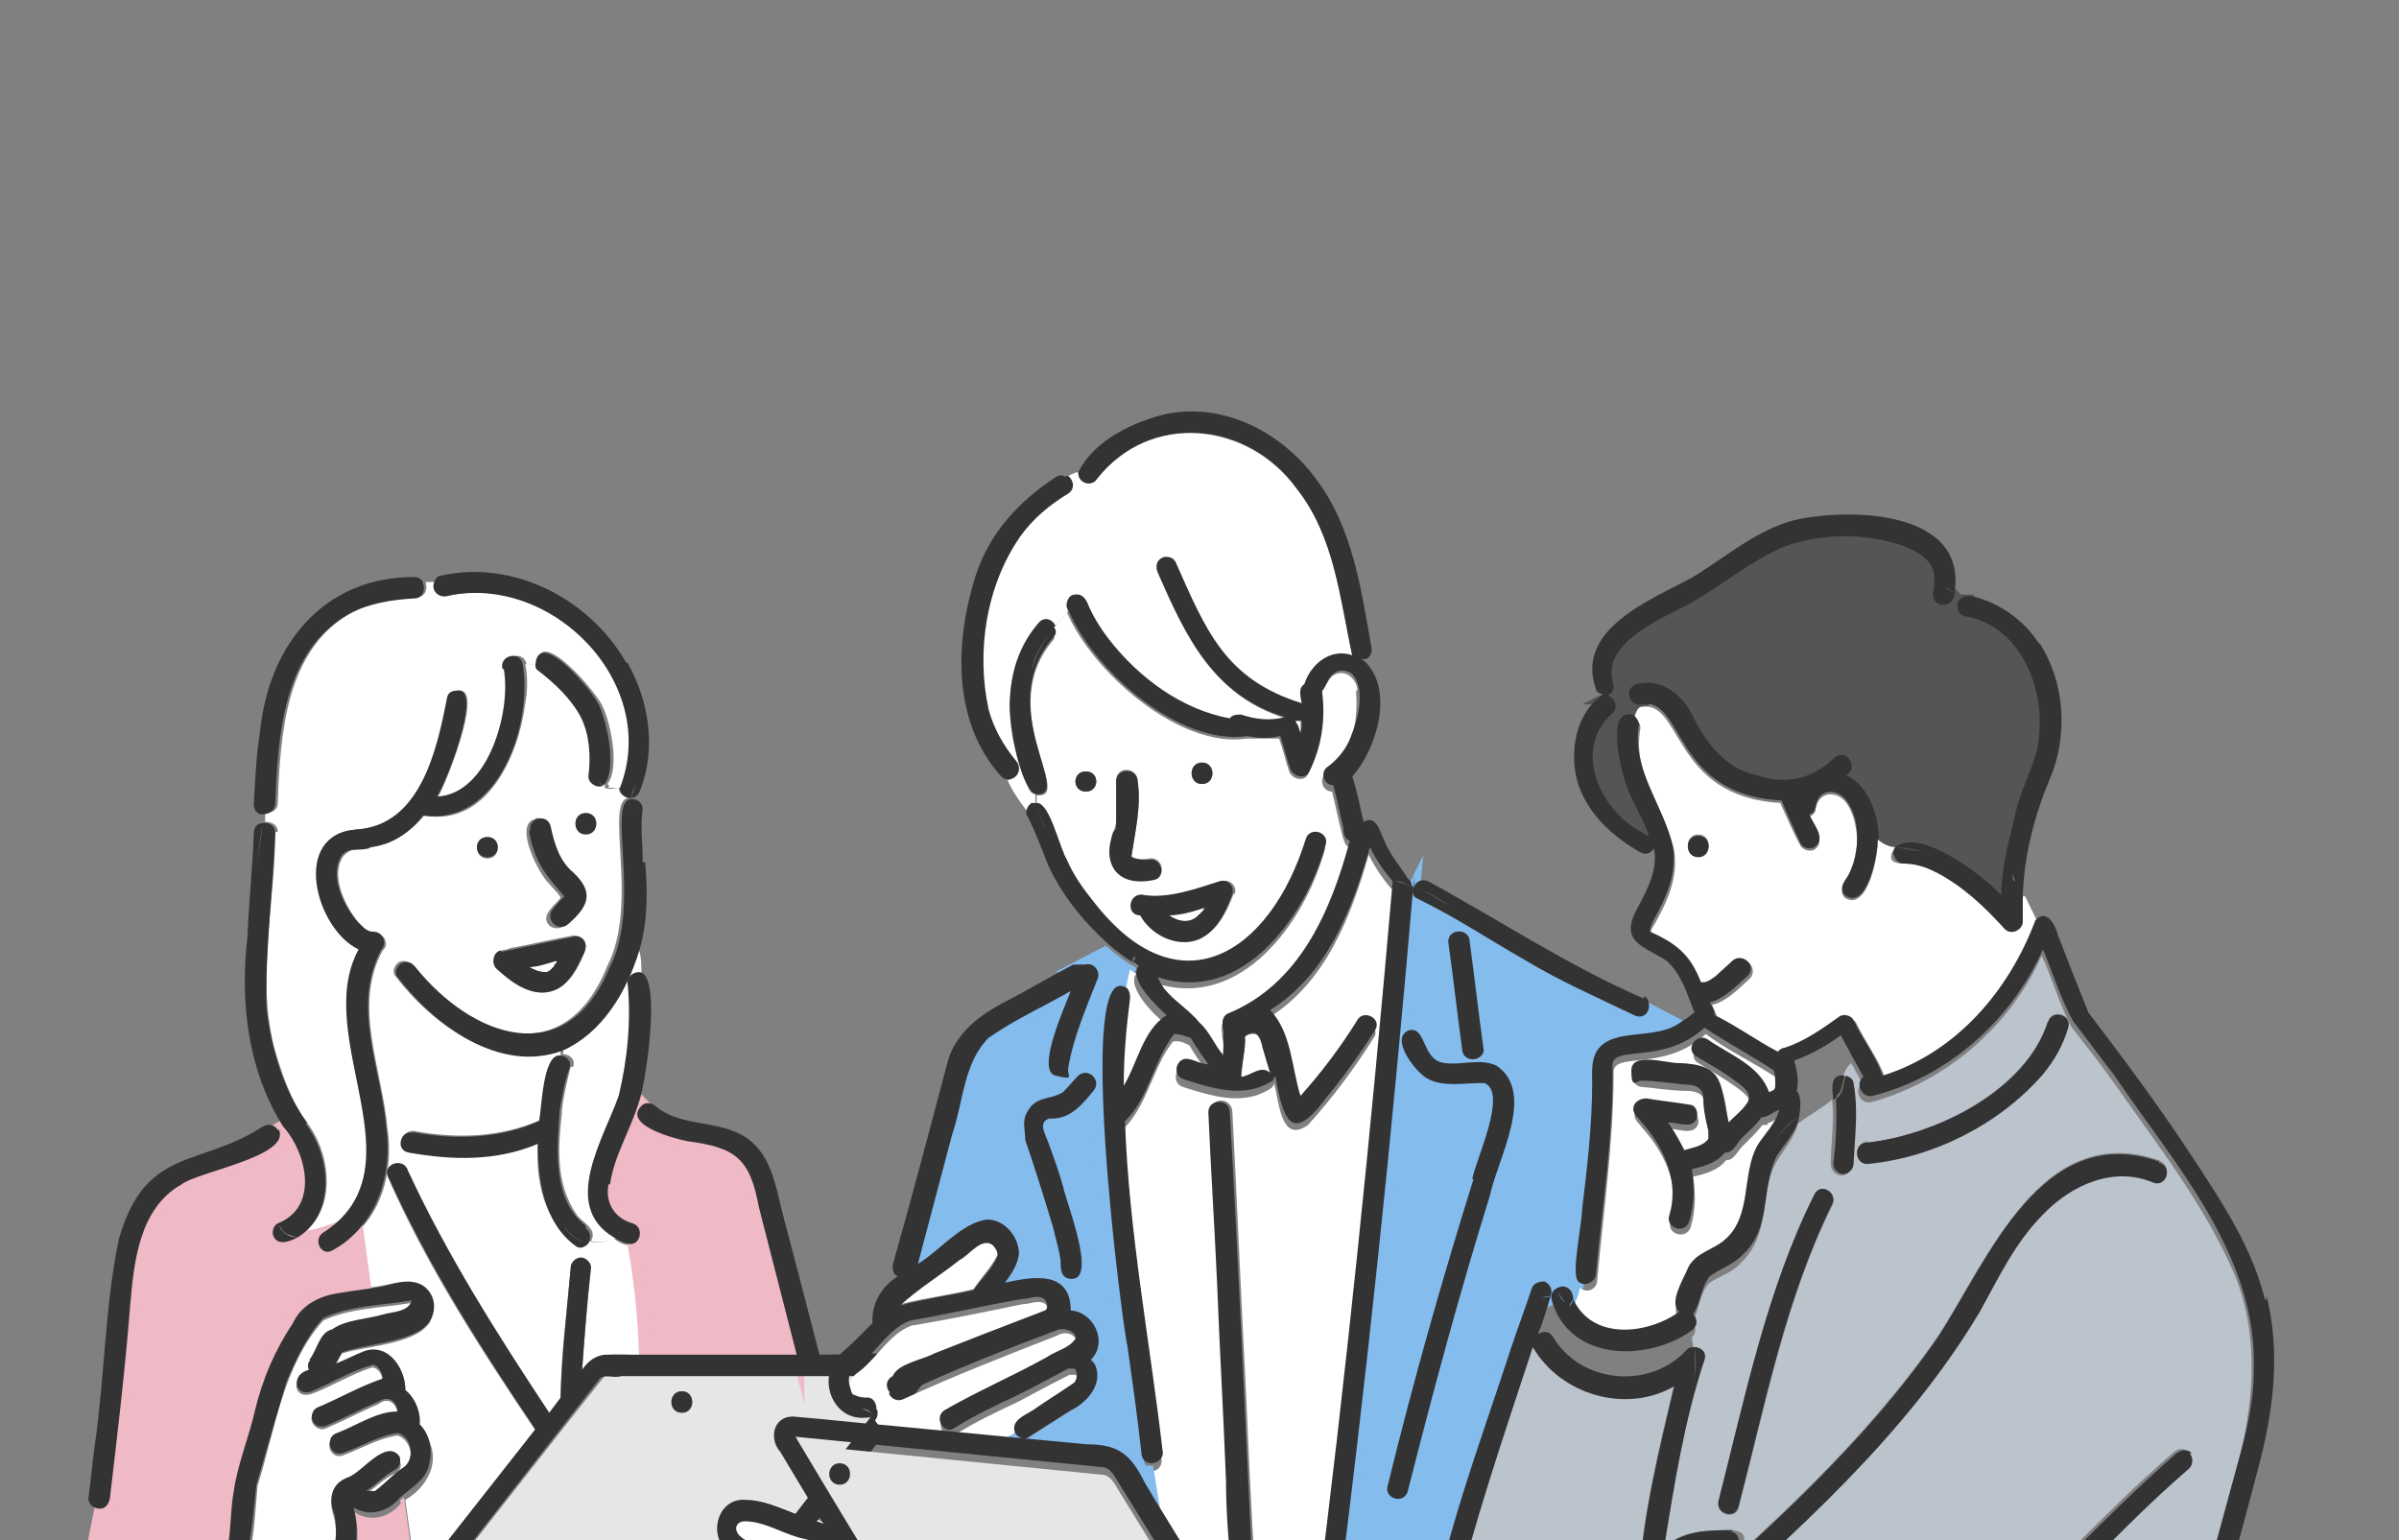 <?xml version="1.0" encoding="UTF-8"?>
<svg id="_レイヤー_1" xmlns="http://www.w3.org/2000/svg" version="1.1" viewBox="0 0 190 122">
  <rect x="0" y="0" width="190" height="122" fill="#808080" stroke="none"/>
  <!-- Generator: Adobe Illustrator 29.8.1, SVG Export Plug-In . SVG Version: 2.1.1 Build 2)  -->
  <defs>
    <style>
      .st0 {
        stroke: #efb9c5;
      }

      .st0, .st1, .st2 {
        stroke-miterlimit: 10;
      }

      .st0, .st3 {
        fill: #efb9c5;
      }

      .st1 {
        fill: #84bcee;
        stroke: #84bcee;
      }

      .st4 {
        fill: #e6e6e6;
      }

      .st5 {
        fill: #fff;
      }

      .st6 {
        fill: #0096dc;
      }

      .st7 {
        fill: #333;
      }

      .st2 {
        fill: #565455;
        stroke: #565455;
      }

      .st8 {
        fill: #bbc3cc;
      }
    </style>
  </defs>
  <path class="st5" d="M60,117.6s-1.5-1.4-2.9,0-2.1,3.1-2,3.3c0,.3,3.5,3.3,3.5,3.3l4.7,2.5s2.6-1.7,2.7-2.9-.3-2.9-.3-2.9c0,0-5.7-3.3-5.7-3.3Z"/>
  <path class="st5" d="M49.7,98.6c-.4,0-.8-.3-1.1-.5-.6.3-1.3.4-2,.2-.2.3-.6.5-1,.2-2.6-1.8-3.2-5.1-3-8.1-3.2,1.3-6.8,1.2-10.2.7-.5,0-.7-.7-.5-1.1-.4-.2-.8-.4-1.2-.6.4,2.9-.2,6.1-2.4,8.2l.6,4.4c1.6,0,3.3-1,4.7,0,.9.7.9,1.9.4,2.8-1.2,1.7-5,1.8-6.9,2.4-.2.3-.4.6-.5.9.8-.3,1.5-.8,2.3-1,1.9-.5,3.3,1.4,3.2,3.1.9.7,1.3,1.9,1.1,2.9,2,1.9,1,4.5-1.1,5.7l.9,6.5c3.2-4,6.3-8,9.4-12-4.3-6.4-8.6-13-11.7-20.1-.3-1,1.3-1.5,1.6-.4,3.1,6.7,7.1,13,11.2,19.2.3-.4.6-.8.9-1.2,0-3.4.5-6.9.8-10.3,0-.5.3-.8.8-.8s.9.4.8.8c-.3,2.7-.5,5.4-.7,8.1.9-1.8,3-1.2,4.7-1.3,0-3-.4-5.8-.9-8.6h-.2,0Z"/>
  <path class="st6" d="M44.6,71h0Z"/>
  <path class="st6" d="M59.4,108.8h0s0,0,0,0Z"/>
  <path class="st6" d="M27,107.2h0Z"/>
  <path class="st5" d="M51,125.1c.2,0,.3,0,.4.2.7-.6,1.6-1.4,1.9-2.3,0-1-1.4-1.1-2.2-1.4-1.4-.3-3.2-1.6-4.6-1.1-.4.6.3,1.3.9,1.5,1.1.4,2.1.7,3.2,1.1,1,.3.6,1.9-.4,1.6-.6-.2-1.2-.4-1.7-.6v.2c.8.3,1.7.5,2.7.8h-.2Z"/>
  <path class="st4" d="M71.4,108.9h-21.9c-.5,0-1.2-.2-1.7.2-6.6,8.3-13.1,16.7-19.6,25,0,0,0,.2,0,0,5.3.2,10.9-.2,16.3-.2s3.7,0,5.5-.1c.9-.1,2,.2,2.7-.4-1.9-1.2-5.2-2.8-2.6-5.3-.4-1,0-2.3,1.1-2.8-.3-1.1.5-2.5,1.6-2.8.7-.2,1.6,0,2.3.3,1.8.4,3.6,1,5.4,1.5v-.2c-1.8-.5-4.1-1.5-3.4-3.9,1.1-2.6,4.2-1,6.1-.3,2.8-3.7,5.7-7.3,8.5-11h-.3ZM54,111.9c-1.1,0-1.1-1.7,0-1.7s1.1,1.7,0,1.7Z"/>
  <path class="st6" d="M44.6,71h0Z"/>
  <path class="st5" d="M41.9,76.6c.4.2.8.4,1.3.4s.7-.5,1-.9c-.7,0-1.5.3-2.2.5h0Z"/>
  <path class="st6" d="M22.5,109.6c0,0,0,0,0,0h0Z"/>
  <path class="st5" d="M22.5,130.1c2-2.8,4.7-6,4-9.7-.2-.8-.5-1.6,0-2.3.3-.4.7-.5,1.1-.8,1-.6,1.8-1.5,2.9-2,.9-.5,1.8.9.8,1.4-.9.4-1.5,1.1-2.3,1.6,0,0,.3,0,.4,0h.3c.8-.6,1.5-1.4,2.3-1.9.9-.7.6-2.3-.5-2.7-1.5.2-3,1.1-4.4,1.6-1,.3-1.5-1.3-.4-1.6,1.6-.5,3.1-1.5,4.8-1.7-.1-.8-.7-1.4-1.5-.8-1.4.6-2.7,1.3-4.1,1.9-.9.5-1.8-.9-.8-1.4,1.8-.7,3.4-1.8,5.2-2.3,0-.5-.3-1-.8-1.1-1.6.5-3.2,1.5-4.8,2.1-1.5.5-1.7-1.4-.2-1.7-.2-.3,0-.7.1-.9h-.1c.6-.6.8-2.1,1.8-2.3,1.2-.8,2.8-.7,4.1-1.2.8-.3,2.1-.2,2.2-1.1h0c0,0,0-.2,0,0h0c0,0-.2,0,0,0-2.3.4-4.9.4-7,1.4-3.2,3.6-3.8,8.6-5.2,13.1-.4,4.3-.2,7-3.6,10.2,1.4,2.2,3.4,5,6.4,3.9v-.3c-.5,0-.8-.8-.5-1.2v-.3Z"/>
  <path class="st5" d="M41.6,55.7c-.5,4.1-3,9.8-8,8.9-1.1,1.3-2.5,2.3-4.2,2.5-.3.3-.8,0-1.2.2-.4,0-.7.2-1,.5-1.1,1.6.2,4.1,1.3,5.4.3.3.7.6,1.2.7.7,0,1.2.9.6,1.4-2.4,4.4,0,9.4.4,14.2.4.2.8.4,1.2.6.2-.4.6-.6,1-.5,3.3.6,6.8.5,9.9-.9.2-1,.4-5.2,1.6-5.1v-.5c-5,1.9-10.2-2-13.1-5.8-.3-.4,0-.9.3-1.1.4-.2.9,0,1.1.3,4.5,5.7,12,8.5,15.4,0,2.6-5-.4-13.4,1.8-13.3h0c-.4,0-.9-.3-.9-.8-.3,0-.7.2-1.1,0,0,0,0-.2,0-.3-.5.3-1.3,0-1.2-.7.2-1.6,0-3.3-.6-4.7-.8-1.5-2-2.6-3.4-3.7,0,0-.2-.2-.2-.4-.3,0-.6,0-.9,0,.2,1,.2,2.1,0,3.1h0ZM38.6,66.3c1.1,0,1.1,1.7,0,1.7s-1.1-1.7,0-1.7ZM46.3,75.4c-1.5,4-4.1,4.1-7,1.3-.3-.3-.3-.9,0-1.2.3-.3.7-.2,1.1-.4,1.7-.3,3.3-.7,5-1,.7,0,1.2.5.9,1.2h0ZM46.4,64.4c1.1,0,1.1,1.6,0,1.6s-1.1-1.6,0-1.6ZM42.4,64.8c.4,0,.9,0,1,.6.2.9.4,1.8.8,2.6.7,1.2,2.4,2,1.9,3.6-.2.7-.9,1.1-1.4,1.7-.3.3-.9.3-1.2,0-.8-.8.6-1.7.9-2.2h0c-.2-.4-.6-.7-.9-1.1-.8-.7-2.8-4.6-1.2-5.1h.1Z"/>
  <path class="st5" d="M21.8,65.9c0,5.6-1.5,11.4-.1,17,.6,2.1,1.3,4.2,2.6,6,2,2.6,2.4,7.1-.6,9,1.6.3,3.1-.9,4-2.1,4.1-6.3-2.6-14.1.8-20.6-3.4-1.7-5.5-9.1-.2-9.5,5.1-.3,6.4-6.3,7.2-10.4,0-.4.6-.7,1-.6,1.7.2-1.2,7.4-1.8,8.4,3.6-.2,5-4.9,5.4-7.9,0-.7,0-1.5,0-2.2-.3-1.1,1.4-1.5,1.6-.4.3,0,.6,0,.9,0,0-3.2,4.7,2.3,5.1,3.3.7,1.4,1.4,5,.4,6.2,0,0,.3.2,0,.3.4,0,.8,0,1.1,0,3.2-8.2-5.3-17.1-13.7-15.2-.6.2-1.3-.5-1-1.1h-.8c.2.5,0,1.2-.7,1.2-1.8,0-3.6.4-5.1,1.2-5.3,2.9-5.7,9.7-5.9,15.1,0,.6-.5.8-1,.8v.7c.5,0,1,.2,1,.8h-.2Z"/>
  <path class="st5" d="M45.2,84.5c-.3,1.2-.6,2.4-.7,3.5v.2c-.3,2.6-.5,5.5,1.1,7.9.4.7,1.8,1.2,1.2,2.2.7.2,1.4,0,2-.2-4.2-2.6-.8-7.8.4-11.2.8-2.9,1-6,.7-9,0-.5.5-.9.9-.8,0-.6,0-1.3-.2-1.9-.9,3.2-2.8,6.4-6,7.8v.5c.5,0,1,.4.8,1h-.2Z"/>
  <path class="st0" d="M26.5,99c-.9.5-1.7-.8-.9-1.3-.6.2-1.2.3-1.8.2-.5.3-1.4.8-1.9,0-.2-.4-.1-1,.3-1.1,3.3-1.3,2.2-5.6.4-7.7l-.5.3c.9,2.1-6.4,3.3-7.7,4.3-3.4,2-3.7,6.2-4,9.7-.5,5.1-1,10.1-1.6,15.2,0,.4-.3.8-.8.8l-.5,2.5c.5,1.3,1.1,2.6,1.7,3.9.2.4,0,1-.4,1.2l.9,2.5c.4-.3,1.1-.2,1.2.5.4,2.4,1.2,5,.4,7.4,2.2.8,4.4,1.6,6.7,1.5,1.3-1.8,2.6-3.6,3.9-5.4-3,.3-5-2.3-6.5-4.6-.6.6-1.3,1.3-1.8,2-.3.4-.7.5-1.1.3-.3-.2-.6-.8-.3-1.1,1.9-2.6,5.3-4.5,5.9-7.9.2-4.6,1.6-8.9,2.9-13.2.9-2.1,1.9-4.4,3.6-5.9,1.3-.8,2.9-.9,4.3-1.1l-.6-4.4c-.5.5-1.2,1-1.8,1.4Z"/>
  <path class="st3" d="M31.8,119c-.9,1.2-2.4,1.6-3.7.8,1,4.2-1.7,7.9-4.1,11.1-.2.3-.6.5-.9.4v.3h.3c.7-.5,1.6.4,1.1,1.1-.3.4-.5.7-.8,1.1h2.8c.2-1,1.1-1.7,1.6-2.5,1.6-2.1,3.2-4.1,4.8-6.2l-.9-6.5s-.2.2-.3.2h0v.2Z"/>
  <path class="st0" d="M63.2,107.2c-1-3.9-2-7.8-3-11.7-.7-3.8-1.8-4.7-5.6-5.2-1-.2-5.2-1.3-3.7-2.8l-.2-.2c-.6,2.5-4.3,7.7-.9,9.4.2,0,.3.2.6.2.9.3.6,1.7-.2,1.6.5,2.8.8,5.6.9,8.6h12.3-.2Z"/>
  <path class="st7" d="M47.5,56c-.3-1-4.9-6.5-5.1-3.3,1,.2,1.8.8,2.2,1.8-.4-1.1-1.3-1.6-2.2-1.8,0,0,0,.3.2.4,1.3,1,2.6,2.2,3.4,3.7.7,1.4.8,3.1.6,4.7,0,.6.8,1,1.2.7-.2,0-.6-.3-.2-.7-.4.4,0,.6.2.7,1.1-1.2.3-4.8-.3-6.2Z"/>
  <path class="st7" d="M44.6,71h0Z"/>
  <path class="st7" d="M41.9,65.8c.4,2.4,1.3,3.5,2.8,5.2h0s0,.2,0,0h0c-.2.2-.7.7-.9,1-.7.8.4,1.9,1.2,1.2,1.6-1.4,2.1-2.5.4-4.1-1.1-.9-1.5-2.3-1.8-3.7-.3-1-1.8-.6-1.6.4h-.1Z"/>
  <path class="st7" d="M44.6,71h0Z"/>
  <path class="st7" d="M39.9,53c.6,3.3-1.2,9.9-5.3,10.1.7-1,3.5-8.2,1.8-8.4-.4,0-.9,0-1,.6-.8,4.1-2.1,10.1-7.2,10.4-5.2.4-3.2,7.9.2,9.5-3.8,7,5.2,17.4-2.9,22.5.5,0,.9-.3,1.3-.5-.4.2-.8.3-1.3.5-.7.6,0,1.9.9,1.3,3.4-1.9,4.7-5.9,4.2-9.6-.3-.2-.6-.3-.9-.5.3.2.6.3.9.5-.4-4.7-2.8-9.7-.4-14.2.5-.5.1-1.4-.6-1.4s-.8-.4-1.2-.7c-1.2-1.3-2.4-3.8-1.3-5.4.3-.3.6-.4,1-.4s.9,0,1.2-.2c1.8-.2,3.2-1.2,4.2-2.5,6,.8,8.7-7.2,7.9-12-.2-1.1-1.9-.7-1.6.4h0ZM40,53.5h0Z"/>
  <path class="st7" d="M31.7,47c.5-.5,1.2-.7,1.8-.8,0-.3-.4-.5-.7-.5-7.2,0-11.5,5.4-12.2,12.2-.3,1.9-.4,3.9-.5,5.8,0,.5.3.8.7.8s.9-.2,1-.8c.2-5.4.6-12.2,5.9-15.1,1.5-.8,3.3-1.1,5.1-1.2.7,0,.9-.7.7-1.2-.6,0-1.3.2-1.8.8h0Z"/>
  <path class="st7" d="M49.6,52.5c-2.9-5.1-9-8.2-14.7-6.9-.2,0-.4.2-.5.5.2,0,.5,0,.7,0-.2,0-.5,0-.7,0-.3.6.3,1.3,1,1.1,8.4-1.8,16.9,7,13.7,15.2,0,.5.5.9.9.8,0-.4.3-.8.3-1.1,0,.4-.2.7-.3,1.1.3,0,.6-.3.7-.6,1.3-3.3.7-7.1-1-10.1h-.1Z"/>
  <path class="st7" d="M46.4,97.1c-2.6-2-2.3-5.8-2.1-8.8v-.2c.2-1.2.4-2.4.8-3.5.2-.6-.3-1-.8-1-1.3,0-1.4,4.1-1.6,5.2-3.1,1.4-6.6,1.5-9.9.9-.4,0-.8,0-1,.5s0,1,.6,1.1c3.4.6,6.9.7,10.2-.7,0,2.9.5,6.3,3,8.1.4.3.8,0,1-.2-.8-.2-1.6-.7-2-1.5.4.7,1.2,1.3,2,1.5.2-.4.2-.9-.2-1.2h0v-.2Z"/>
  <path class="st7" d="M24.3,88.9c-1.9-2.6-2.8-5.9-3.2-9-.1-4.6.5-9.3.7-13.9,0-.6-.5-.9-1-.8-.1,1.2-.4,2.4-.4,3.7,0-1.2.2-2.4.4-3.7-.4,0-.7.3-.7.8-.1,2.8-.4,5.5-.5,8.2-.6,5.1,0,10.5,2.8,15,1.9,2.1,2.9,6.4-.4,7.7-.4.2-.5.8-.3,1.1.4.7,1.3.3,1.9,0-.7,0-1.3-.3-1.5-1,.3.7.8.9,1.5,1,3-1.9,2.6-6.4.6-9h.1Z"/>
  <path class="st7" d="M48.3,93.9c.3-2.3,1.6-4.3,2.3-6.6.5-1.2,1.9-10.3,0-10.3,0,.3,0,.7.3,1-.2-.3-.3-.6-.3-1-.4,0-.9.3-.9.8.3,3,0,6.1-.7,9-1.2,3.4-4.6,8.7-.4,11.2.4-.2.7-.5,1-.9-.3.4-.6.7-1,.9.3.2.7.4,1.1.5,1,.3,1.4-1.3.4-1.6-1.4-.4-2.2-1.6-1.9-3.1h.1Z"/>
  <path class="st7" d="M72.1,107.3c-2.4-.2-4.8,0-7.2,0-1-3.9-2-7.7-3-11.5-.4-1.7-.8-3.8-2.1-5.1-2.1-2.2-5.7-1.2-7.9-3.1-.4-.3-.8-.3-1.1,0-1.5,1.5,2.6,2.6,3.7,2.8,3.8.5,4.9,1.4,5.6,5.2,1,3.9,2,7.8,3,11.7h-15c-.9,0-1.5.5-2,1.2.2-2.7.4-5.4.7-8.1,0-.4-.4-.8-.8-.8s-.8.4-.8.8c-.3,3.4-.7,6.9-.8,10.3-.3.4-.6.8-.9,1.2-4.1-6.2-8.1-12.5-11.2-19.2-.3-1-1.9-.6-1.6.4,3.2,7.1,7.4,13.7,11.7,20.1-4.8,6.1-9.5,12.1-14.3,18.2-.5.8-1.5,1.5-1.6,2.5-.2,1.6,1.3,2.2,2.7,2,4,0,8-.2,11.9-.2s6.9-.1,10.3-.2c1,0,2-.3,2.5-1.2,1.2.7,2.4,1.5,3.7,2.1.2,0,.5.1.7,0,2.7.7,3.8-1,4.2-3.4.3-.9,1.2-1.6,1.8-2.4.8-1.2,1.1-2.9.4-4.2,2.4-1.7,3.3-4.9,0-5.9,2-2.6,4-5.1,5.9-7.7.8-1,1.6-2,2.4-3.1.5-.9,0-2.1-1-2.4h.2ZM32.4,92.9h0ZM62.9,129.8c-.9,1-1.9,2.1-2.1,3.5,0,.3,0,.8-.4,1-.5.5-1.2.5-1.8.3h-.5c-2.6-1.3-5.2-2.9-7.5-4.7,0-.2,0-.5.2-.6,0,0,.2-.2,0,0h0c2.5,1.2,5,2.3,7.5,3.5.4.2.9.1,1.1-.3.7-1.3-2.2-1.8-3-2.4-1.5-.8-3.1-1.4-4.6-2.2-.8-.3-.6-1.3.2-1.2h0c.4.2.9.5,1.3.4,2.5.8,5,1.8,7.5,2.6,1,.3,1.4-1.3.4-1.6-2.9-.9-5.8-2.1-8.7-3-.4-.3,0-.9.2-1,2.7.4,5.4,1.3,8.1,2.1.7,0,1.5.7,2.1.4h0c.2,1.1.4,2.2-.4,3.1h.3ZM41,124.1h0ZM71.4,109.1c-2.8,3.6-5.6,7.2-8.4,10.8-1.3-.5-2.6-1.1-3.9-1.1-2.1-.2-3,2.4-1.7,3.9,1.2,1.3,3.2,1.4,4.7,2.1,1,.3,1.5-1.3.4-1.6-1.1-.6-4-.8-4.2-2.1,0-.4.3-.6.7-.6,1.4,0,2.7.8,4,1.2.8.3,2.2.3,2.2,1.4-.3.9-1.1,1.7-1.9,2.3-2.7-1.1-5.7-1.8-8.5-2.5-.7-.2-1.6-.5-2.3-.3-1.2.3-1.9,1.7-1.6,2.8-1,.5-1.5,1.7-1.1,2.8-2.5,2.4.7,4.1,2.6,5.3-.7.7-1.8.3-2.7.4-1.8,0-3.7,0-5.5.1-5.4,0-11,.4-16.3.2h0c0,.1,0,0,0,0,6.6-8.3,13.1-16.7,19.6-25,.4-.4,1.1,0,1.7-.2h22.1v.2h0,.2ZM59.5,108.8h0s0,0,0,0Z"/>
  <path class="st7" d="M50.9,68.1c0-1.3-.2-2.7,0-4,0-.5-.4-.8-.8-.8,0,.3-.2.7,0,1.2-.2-.5,0-.8,0-1.2-2.2-.2.8,8.3-1.8,13.3-3.4,8.3-10.9,5.6-15.4,0-.3-.4-.7-.5-1.1-.3s-.6.8-.3,1.1c2.9,3.8,8.1,7.7,13.1,5.8,3.1-1.4,5-4.6,6-7.8.7-2.3.7-4.7.5-7.1h-.2Z"/>
  <path class="st7" d="M46.4,66.1c1.1,0,1.1-1.7,0-1.7s-1.1,1.7,0,1.7Z"/>
  <path class="st7" d="M38.6,66.3c-1.1,0-1.1,1.6,0,1.6s1.1-1.6,0-1.6Z"/>
  <path class="st7" d="M39.7,75.3c-.6,0-.8,1-.4,1.4,1.1,1,2.7,2.3,4.4,1.8,1.4-.4,2-1.9,2.6-3.1.3-.7-.2-1.4-.9-1.2-1.9.4-3.8.8-5.7,1.2h0ZM43.9,76.5c-.2.2-.4.5-.7.5-.5,0-.9-.2-1.3-.4.7,0,1.5-.3,2.2-.5,0,0,0,.2-.2.3h0Z"/>
  <path class="st7" d="M22,89.5c-.3-.5-.9-.5-1.3-.2-5,3.2-9.2,1.5-11.3,8.9-1.1,5.3-1.1,10.9-1.9,16.3-.2,1.4-.3,2.8-.5,4.2,0,.4.4.8.9.8s.7-.4.8-.8c.6-5.1,1.2-10.1,1.6-15.2.3-3.5.7-7.8,4.1-9.7,1.3-1,8.6-2.2,7.7-4.3h-.1Z"/>
  <path class="st7" d="M33.2,113c.2-1-.3-2.3-1.1-2.9,0-1.7-1.3-3.7-3.2-3.1-.8.3-1.5.7-2.3,1,.2-.3.3-.6.5-.9,2-.7,5.8-.8,6.9-2.4.6-.9.5-2.1-.4-2.8-1-.7-2.2-.3-3.3,0-1.1.2-2.2.3-3.3.5-1.6.2-3.1.9-3.8,2.4-1.4,2.1-2.4,4.4-3,6.9-.5,2.2-1.4,4.3-1.7,6.5-.4,2.2,0,4.6-1.4,6.5-1.4,2.1-3.5,3.6-5,5.6-.3.4,0,.9.3,1.1.4.2.9,0,1.1-.3.5-.7,1.2-1.3,1.8-2,1.5,2.2,3.5,4.8,6.5,4.6-1.3,1.8-2.6,3.6-3.9,5.4-.5.9.9,1.8,1.4.8,1.4-2,2.8-4,4.3-6,.3-.4.5-.7.8-1.1.5-.7-.5-1.6-1.1-1.1h-.3c-3,1.2-5-1.7-6.4-3.9,3.4-3.2,3.2-5.9,3.7-10.2.8-2.7,1.6-5.5,2.4-8.2,0,0-.1.2,0,0h0c.8-1.8,1.6-3.6,2.9-5,2.1-1,4.7-1,7-1.4,0,0,.2,0,0,0h0s0,.2,0,0h0c-.2.9-1.5.9-2.2,1.1-1.3.4-3,.4-4.1,1.2-1,.2-1.2,1.7-1.8,2.4h.1c-.2.2-.3.5-.1.8-1.5.3-1.2,2.2.2,1.7,1.6-.7,3.1-1.6,4.8-2.1.5,0,.8.7.8,1.1-1.8.6-3.5,1.6-5.2,2.3-.4.2-.5.8-.3,1.1.2.4.7.5,1.1.3,1.4-.6,2.7-1.3,4.1-1.9.8-.5,1.4,0,1.5.8-1.7,0-3.2,1.1-4.8,1.7-1,.3-.6,1.9.4,1.6,1.5-.5,2.9-1.4,4.4-1.6,1.1.3,1.4,2,.5,2.7-.8.5-1.5,1.3-2.3,1.9h-.3s-.3,0-.4,0c.8-.5,1.4-1.2,2.3-1.7.4-.2.5-.8.3-1.1-1.1-1.3-2.9,1.3-4,1.7-1.4.5-1.6,1.7-1.1,3,1.1,5.9-6.2,10-3.5,10.9,0-.4.2-.8.5-1.1-.3.3-.4.7-.5,1.1.4,0,.7,0,.9-.4,2.4-3.2,5.2-6.9,4.1-11.1,1.3.8,2.8.3,3.7-.8.9-.8,2.1-1.4,2.3-2.7.3-1.2,0-2.5-1-3.3h0v.4ZM25.4,104.6h0ZM27,107.2h0Z"/>
  <path class="st7" d="M54,110.2c-1.1,0-1.1,1.7,0,1.7s1.1-1.7,0-1.7Z"/>
  <path class="st7" d="M66.5,117.6c1.1,0,1.1-1.7,0-1.7s-1.1,1.7,0,1.7Z"/>
  <path class="st5" d="M71.3,103.3h0c1.9-.5,3.9-.7,5.8-1.2.6-.9,1.4-1.7,1.9-2.7,0-.4,0-.7-.4-1-.9-.6-1.8.8-2.6,1.2-1.5,1.2-3.2,2.3-4.7,3.6h0Z"/>
  <path class="st6" d="M82.5,102.9h0Z"/>
  <path class="st6" d="M85.4,109.6h0Z"/>
  <path class="st5" d="M92.6,72.5c1,.8,2.2.5,2.8-.6-.9.3-1.8.5-2.8.6Z"/>
  <path class="st2" d="M153.1,47.1c1-4.1-4.9-4.4-7.7-4.3-2.8,0-5.4,1.2-7.6,2.8-1.2.8-2.3,1.6-3.5,2.2-2.3,1.3-7.2,3-6.5,6.3.2.4,0,1-.4,1.2h0c.6,0,.8,1,.4,1.4-3.2,2.8-.9,7.7,2.3,9.4,0,0-.1-.2-.2-.3,0,0,.1.2.2.3l.6.3c-.4-1.2-1.1-2.3-1.6-3.5-.5-1-2-6.6.3-6.1,0-.4.2-.7.5-1-1,.2-1.5-1.3-.4-1.6,1.7-.5,3.3.6,4.2,2.1,1.1,2.3,2.7,4.6,5.3,5.2,2.3.7,4.5.2,6.2-1.4,1-.8,2.1.7.9,1.4,1.9.8,2.6,3.1,2.6,5.1.4.3.9.5,1.4.6,1.9-1.6,6.9,2.3,8.4,3.8,0-2.3.7-4.5,1.2-6.8.5-2,1.7-3.8,1.8-5.9.5-3.9-1.6-8.7-5.9-9.4-.6,0-.8-.9-.4-1.3-.1,0-.3-.2-.4-.3,0,1.3-1.9,1.1-1.7,0h-.1Z"/>
  <path class="st5" d="M80.8,112.8c1.4-.9,3.3-2.1,4.4-2.8.2-.3.3-.8,0-1.1h-.5c-1.4.7-2.7,1.4-4,2.1-1.7.8-3.4,1.6-5,2.6-.9.6-1.7-.9-.8-1.4,2.6-1.6,5.4-2.8,8.1-4.2.8-.5,1.8-.7,2.3-1.5h0c0-.9-1-1.1-1.6-.7-4.1,1.6-8.2,3.2-12.1,5-1,.5-1.8-.9-.8-1.4.5-.9,2.4-1.3,3.3-1.8,1.4-.6,2.8-1.2,4.2-1.7,1.5-.6,3-1.1,4.5-1.7l.2-.2h0c0-.2,0-.5-.2-.7-.5-.4-1.2,0-1.8,0-2.9.6-5.8,1.2-8.8,1.7-1.7.6-2.7,2.5-4.1,3.6-.6.4-1,.9-.7,1.6,0,.3.2.6.4.7.3,0,.7.2,1.1.2.6,0,.8,1,.4,1.4.3.4.5.8.7,1.2,3.1.3,6.3.6,9.4.9l1-.5c-.2-.4,0-.9.3-1.1h0v-.2Z"/>
  <path class="st5" d="M110.2,70.4c-.7-.8-1.3-1.7-1.8-2.7-1.4,4.9-3.4,10.1-7.9,12.9,1.7,1.8,1.7,4.5,2.4,6.8,1.7-1.9,3.1-3.9,4.5-6,.6-.9,2,0,1.4.8-1.5,2.4-3.3,4.8-5.2,6.9-2.2,1.6-2.3-2-2.7-3.3,0,.2-.2.4-.4.5-2.1,1.3-4.6.5-6.8-.2-1-.3-.6-1.9.4-1.6.5.2,1,.3,1.5.4-.5-.7-1-1.4-1.4-2.1-.4-.2-.8-.4-1.3-.3-1.6,2-2,5-3.9,6.9.3,8.8,2,17.5,3,26.3,0,.5-.4.9-.9.8l.5,3.1c1.4,2.3,2.9,4.7,4.3,7,.7-.9,2.1-1.1,3-.4v-1.1c-.5.2-1.2,0-1.2-.8-.4-7.5-.7-15.1-1.1-22.6-.2-4.6-.4-9.2-.7-13.7,0-1.1,1.6-1.1,1.7,0,.4,7.5.7,15.1,1.1,22.6.2,4.6.4,9.2.7,13.7,0,.4-.2.7-.5.8v1.1c1.8,1.1,3.5,2.2,5.3,3.1,2.5-19.6,4.5-39.2,6.2-58.9h-.2Z"/>
  <path class="st1" d="M90.1,115.7c-1.3-12.1-4.2-24.2-2.5-36.4,0-.6,1.1-.8,1.4-.3,0-.7.2-1.5.4-2.1-.7-.4-1.3-.9-1.9-1.4l-1.9,1s.2,0,.3,0c.7-.2,1.3.6,1,1.2-1,2.2-1.9,4.5-2.3,7,0,.4-.6.7-1,.6-1.6-.4.9-5.6,1.2-6.7-2.1,1.3-4.5,2.3-6.5,3.7-2.1,2-2,5.2-2.9,7.7-.9,3.4-1.8,6.8-2.7,10.2,1.7-1,3.6-3.3,5.5-3.5,1.4,0,2.5,1.4,2.5,2.7s-.6,1.6-1.1,2.3c2.2-.6,5.2-1.1,5.2,2.2,1.9,0,3,2.5,1.6,3.9,1.5,1.5.2,3.7-1.4,4.4-1.1.7-2.2,1.4-3.3,2.1-.4.2-.9,0-1.2-.3l-.9.5c2.1.2,4.3.4,6.4.6,1.1,0,2.2,0,3,.9,1,1.1,1.6,2.5,2.4,3.7l-.5-3.1c-.5,0-.7-.4-.8-.8h0v-.2ZM86.6,86.4c-.9,1.1-1.8,2.2-3.3,2.2-1,.3-.2,1.5,0,2.1.4,1.1.7,2.2,1.1,3.3.6,2.1,1.3,4.3,1.5,6.4,0,.5-.4.8-.8.8s-.8-.4-.8-.8c-.5-3.5-1.7-6.9-2.8-10.2-.2-.6-.3-1.2,0-1.9.7-1.7,1.8-1.2,3-1.9.4-.4.8-.9,1.2-1.4.7-.8,1.9.4,1.2,1.2h0l-.3.2Z"/>
  <path class="st1" d="M116.5,116.7c1.5-4.9,3.2-9.9,4.9-14.8.4-1.1,2-.5,1.5.6,0,0,.2,0,.2.2.7-.4,1.3,0,1.4.8.2-.5.3-1,.4-1.6-.7-.5.3-4.7.3-5.7.4-3.3.8-6.7.8-10s0-1.8.4-2.6c1.2-1.9,4.7-.7,6.7-2.3l-2.5-1.3c-.1.5-.7.8-1.2.6-2.9-1.5-5.9-2.8-8.7-4.4-2.8-1.6-5.5-3.4-8.4-4.8-.5-.2-.5-.7-.3-1.1h0c-1.7,20.1-3.8,40.3-6.4,60.3,0,.2.2.3.3.5h7.2c.6-4.9,2.2-9.6,3.6-14.3h-.1ZM115.6,73.8c.5,0,.8.4.8.8.4,2.8.7,5.6,1.1,8.5,0,1.1-1.6,1.1-1.7,0-.4-2.8-.7-5.6-1.1-8.5,0-.5.4-.8.8-.8h0ZM109.9,117.7c2-8.2,4.3-16.2,6.8-24.3.3-1.5,2.8-6.7,1-7.6h0c-1.2-.2-3.3.4-4.6-.4-.9-.5-3-3.2-1.4-3.8,1.4-.3,1,2.4,2.8,2.6,1.3.2,2.8-.4,4.1.2,2,1.1,1.5,3.8.9,5.7-.9,3.1-1.9,6.1-2.8,9.2-1.9,6.2-3.6,12.5-5.1,18.8-.3,1-1.8.6-1.6-.4h-.1Z"/>
  <path class="st5" d="M89.3,79.7c-.3,2.3-.5,4.6-.5,6.9,1.1-1.8,1.5-4.5,3.4-5.6-.8-.6-3-2.8-2.2-3.9-.2,0-.3-.2-.5-.3-.2.7-.3,1.4-.4,2.1.2.2.2.5.2.8h0Z"/>
  <path class="st5" d="M82,64v-1.1c-.3,0-.5-.3-.6-.6-1.8-4.1-2.3-9.4.9-13,.4-.5,1.1-.2,1.3.3.3-.4.7-.8,1-1.2-.3-.5,0-1.1.5-1.2.5,0,.8.2,1,.6.4,1,1.1,2,1.7,2.9,2.4,3,5.8,5.6,9.6,6.3.2-.3.5-.4.9-.3,1.1.4,2.3.5,3.5.2-5.7-1.8-7.9-6.5-10.1-11.5-.2-.4,0-.9.3-1.1.4-.2,1,0,1.1.3,2.4,5.4,3.9,9.2,10,11.2,0-.5-.2-1.1.2-1.5.5-1.6,2.1-2.9,3.8-2.3-.9-4.5-1.4-9.5-4.4-13.3-3.9-5.3-11.6-6.1-15.8-.8-.4.7-1.6.4-1.5-.5-.3,0-.7.3-1.1.4.4.3.6,1.1,0,1.4-1.4.9-2.7,2-3.8,3.4-2.7,3.9-3.5,9.1-2.5,13.7.4,1.5,1.2,2.9,2.2,4.1.4.5.3,1.2-.4,1.4.4.9.9,1.6,1.5,2.4.2,0,.3-.2.5,0h.2Z"/>
  <path class="st5" d="M107.5,54.7c0-.9-1-1.8-1.9-1.2-.5.3-.6,1-1,1.4.3,2.2,0,4.4-1,6.4-.3.7-1.3.4-1.5-.2-.3-.9-.5-1.8-.8-2.6-.9,0-1.8,0-2.6,0-5.3.8-12.2-5.3-14.2-10-.3.4-.7.8-1,1.2,0,.3,0,.6,0,.9-4.9,5.6,1.7,12.7-1.4,12.4v1.1c1,.2,1.7,3.5,2.3,4.5.6,1.2,1.3,2.3,2.1,3.3,6.8,8.8,14,4.1,16.8-4.9.3-1,1.9-.6,1.6.4-1.6,5.7-6.6,12.6-13.3,10.5.2.3.3.6.5.9,0,.2,0,0,0,0,.8,1,2,1.7,2.8,2.7.8.7,1.2,1.8,1.9,2.6,0-.6.2-1.3,0-1.9,0-.5-.2-1.2.3-1.4,5.7-2.4,8.2-8.1,9.7-13.7-.3-.2-.4-.6-.5-1-.3-1.1-.5-2.2-.8-3.4-.8,0-1.1-1.1-.4-1.5,1.9-1.4,2.5-4,2.3-6.3v-.2ZM95.2,60.4c1.1,0,1.1,1.7,0,1.7s-1.1-1.7,0-1.7ZM86,62.7c-1.1,0-1.1-1.6,0-1.6s1.1,1.6,0,1.6ZM88,66.8c0-.6.3-1.1.4-1.7,0-.6,0-2.4,0-3.3,0-1.1,1.6-1.1,1.7,0,.3,2-.2,4-.5,6h0c.4.3.9.3,1.4.2,1-.2,1.5,1.3.4,1.6-1.9.5-4.1-.6-3.4-2.9h0ZM97.7,70.8c-.5,1.4-1.3,2.9-2.7,3.6-1.7.7-3.9-.3-4.6-1.9-1.2,0-.9-1.9.3-1.6,2,.3,4.2-.5,6.1-1.1.6-.2,1.2.4,1,1h-.1Z"/>
  <path class="st5" d="M160.2,71v2c0,.7-.9,1.1-1.4.6-1.1-1.3-2.4-2.5-3.8-3.5-1.3-.9-2.7-1.7-4.2-1.7s-1-.8-.7-1.3c-.5,0-1-.3-1.4-.6.1,1.2-.8,5.8-2.6,4.6-.5-.5,0-1.1.3-1.6.3-.6.5-1.2.6-1.9.2-1.3,0-2.8-.7-3.9s-2.3-1.1-2.5.4c0,.3-.3.5-.5.6.2.8,1.4,1.9.4,2.6-.4.2-.9,0-1.1-.3-.6-1.1-1.1-2.3-1.6-3.4-8.7-.5-7.7-8.3-11.1-7.6-.3.2-.4.6-.5,1,.3,0,.6.4.5.8-.6,3.6,2,6.4,2.7,9.6.3,2.1-.5,3.9-1.5,5.7-.1.2-.5.7-.3.9,2,1,3.2,1.9,4,4h.3c.4,0,.7-.3,1-.5.4-.4.9-.8,1.3-1.2.8-.8,1.9.4,1.2,1.2-.9.8-1.8,1.8-3,2.1.1.3.3.6.4,1,1.7.8,3.3,2,5,2.9,0-.2.2-.3.5-.3,1.6-.5,3.1-1.5,4.4-2.5.3-.2.9,0,1.1.3.7,1.5,1.8,2.9,2.3,4.4,5.8-1.8,10-6.7,12.1-12.3-.3-.7-.7-1.4-1-2.1h-.2ZM134.5,67.8c-1.1,0-1.1-1.7,0-1.7s1.1,1.7,0,1.7Z"/>
  <path class="st5" d="M140,89.1h-.4c-.4.5-.9,1-1.4,1.5-.6.5-.8,1.3-1.5,1.3-.6.8-1.7,1.1-2.6,1.3.2,1.3.2,2.7-.2,4-.3,1-1.9.6-1.6-.4.8-2.6-.3-5.2-2-7.2-.2-.2-.4-.5-.6-.7-.6-.7,0-1.5.8-1.4,1.1.2,2.3.3,3.4.5.4,0,.7.6.6,1-.3,1-1.6.4-2.3.4.5.7,1,1.4,1.3,2.2.7-.2,1.5-.3,1.9-.9v-.7c-.2-.8-.4-1.6-.4-2.5s-.7-1.1-1.5-1.1c-1.1,0-2.3-.2-3.4-.3-.5,0-.8-.4-.8-.8,0-1.5,2.7-.5,3.7-.6,3.8.2,3.4,1.7,4,4.7.4-.4,1-.9,1.3-1.3.8-.8,0-1.4-.8-2-1-.7-2-1.3-3-1.9-.9-.5,0-2,.8-1.4,1.7,1.2,4.2,2.1,4.9,4.2.2-.2.4-.3.5-.5,0-.4,0-.8-.1-1.2-1.8-1.2-3.8-2.1-5.5-3.4-3.2,3-7.3,1.4-7.3,3,0,5.5-.8,11-1.3,16.5,0,.7-.8,1.1-1.4.6,0,.5-.3,1-.5,1.5,1.5,3.3,5.9,2.8,8.4,1-.8-.7.4-2.7.7-3.5.6-1.2,1.9-1.4,2.9-2.2,2.2-1.9,1.3-5.2,2.6-7.5.5-.8,1.5-1.8,1.7-2.8-.3.2-.6.4-1,.5h.1Z"/>
  <path class="st8" d="M177,101c-2.4-5.6-6.2-10.4-9.7-15.4-1-1.4-2.1-2.8-3.2-4.2-1-1.8-1.5-3.8-2.4-5.7-2.5,5.6-7.6,10-13.5,11.6-.9.2-1.4-1-.7-1.5-.3-.5-.6-1.1-.9-1.6-.3.3-.5.6-.6,1,1.4.4.6,5.7.6,7s-1.6,1.1-1.6,0c0-1.7.3-3.4.1-5.1-.8.7-1.8,1.2-2.7,1.9-.3,1.2-1.2,2.1-1.8,3.2-1.3,2.6-.3,5.6-2.8,7.9-.7.8-1.8,1-2.5,1.6-.7.8-.7,2.1-1.3,3,.3.3.4.9,0,1.2,0,.3.1.5.1.8.5,0,1,.5.8,1-1.5,4.9-2.4,9.9-3.2,14.9,1.5-1.3,3.4-1.4,5.3-1.4s1.1,1.7,0,1.6c-1.6,0-3.5,0-4.7,1.4-1.2,1.3-1.8,3.1-2.1,4.8,0,.4-.6.7-1,.6-1.4-.5.2-3.6.6-4.5.3-5.2,1.6-10.4,2.8-15.5-3.8,2.2-9,.7-11.2-3.1-2.4,6.9-4.7,13.9-6.4,21.1-.6,2.8-1.3,6,.5,8.5,1.3,1.7,3.5,2.3,5.5,2.2,3.3-.3,5.7-3.2,7.3-5.9.5-.9,2,0,1.4.8-.5.9-1.1,1.7-1.8,2.5.5.6.8,1.3,1.2,1.9.3-.3.9-.3,1.2,0,1.5,1.7,2.2,4,4.1,5.3,4.1,1.7,7.6-2.9,10.8-4.8,3.2-2.3,6.5-4.6,9.6-7,6.3-4.8,11.4-11,17.4-16.1.8-.7,1.9.4,1.2,1.2-3.5,3-6.6,6.3-9.9,9.5-5.8,5.9-12.6,10.4-19.2,15.2-5.9,4.8-10.3,6.6-14.5-1.2v1.3c.3,0,.7.3.7.8,0,2.1-.2,4.1-.3,6.2h39.8c1.2-10.7,4.3-21.1,7.1-31.5,1.4-5.1,1.9-10.5-.1-15.5h0ZM147.9,90.5c5.4-.6,12.5-4.1,14.3-9.6.3-1,1.9-.6,1.6.4-2,6.2-9.7,10.2-15.9,10.8-1.1,0-1.1-1.6,0-1.7h0ZM137.7,119.4c-.2,1-1.8.6-1.6-.4.4-1.6.8-3.3,1.2-4.9,1.7-6.6,3.3-13.3,6.4-19.4.5-.9,1.9,0,1.4.8-3.7,7.5-5.3,15.9-7.4,23.9h0ZM171.6,93c-.1.4-.6.7-1,.6-6.8-2.5-11.2,5.1-13.8,10.2-5.9,9.9-14.7,17.7-23.2,25.2-.8.7-2-.5-1.2-1.2,7.6-6.7,15.3-13.6,21.1-22,4-6.1,8.2-17.1,17.5-13.9.4.2.7.6.6,1h0Z"/>
  <path class="st4" d="M96.2,130.4c-2.6-4.2-5.1-8.3-7.7-12.5-.3-.5-.6-1.1-1.3-1.1-8.1-.8-16.1-1.6-24.2-2.4,4.7,7.9,9.5,15.8,14.3,23.6.7,1.4,1.2,1.6,2.7,1.6,2.4.3,4.9.4,7.3.8,0-.2-.2-.5-.2-.7-1.6-.8-3.6-1.8-3.3-3.7-3-.6-3.8-4.9-.3-5.3,1.5,0,3.1.4,4.5.8,3.5.8,6.9,1.7,10.4,2.5-.7-1.2-1.4-2.3-2.2-3.5h0ZM66.5,117.6c-1.1,0-1.1-1.7,0-1.7s1.1,1.7,0,1.7Z"/>
  <path class="st6" d="M89.6,67.9h0Z"/>
  <path class="st6" d="M85.1,108.8h0Z"/>
  <path class="st5" d="M102.8,57.4l.2.8c0-.4,0-.8,0-1.2-.2,0-.3,0-.5,0,0,0,0,.2,0,.3h.1Z"/>
  <path class="st5" d="M99.4,81.9c-.2,0-.6,0-.8.2,0,1.1-.2,2.2-.3,3.2.8,0,1.6-1,2.3-.3-.2-.7-.3-1.4-.6-2,0-.3-.2-1-.6-1.1Z"/>
  <path class="st6" d="M85.2,108.9h0Z"/>
  <path class="st6" d="M89.6,67.9h0Z"/>
  <path class="st6" d="M89.6,67.8h0Z"/>
  <path class="st6" d="M85.4,109.3h0Z"/>
  <path class="st6" d="M83.1,103.8h0Z"/>
  <path class="st6" d="M85.2,108.9h0Z"/>
  <path class="st7" d="M173.6,115.1c-.3-.3-.8-.3-1.2,0-3,2.6-5.8,5.4-8.6,8.2-6.7,7.1-15.1,12.4-22.9,18.3-8.7,6.6-8.8-5.4-11.7-3.8.2.3.4.7.6,1v1c4.1,7.9,8.6,6,14.5,1.2,6.6-4.8,13.5-9.4,19.2-15.2,3.3-3.2,6.4-6.5,9.9-9.5.3-.3.3-.9,0-1.2h.2Z"/>
  <path class="st7" d="M171,92c-9.3-3.2-13.5,7.7-17.5,13.9-5.8,8.4-13.5,15.3-21.1,22-.8.7.4,1.9,1.2,1.2,8.5-7.6,17.3-15.3,23.2-25.2,1.5-2.7,2.8-5.5,5-7.7,2.2-2.3,5.6-3.9,8.8-2.5,1,.3,1.5-1.3.4-1.6h0Z"/>
  <path class="st7" d="M179.4,103c-1-4.1-3.3-7.6-5.6-11.1-2.6-4-5.5-7.9-8.4-11.7-.8-2-1.6-4-2.4-6.1-.2-.8-.9-2.2-1.8-1.2-2.1,5.6-6.3,10.5-12.1,12.3-.5-1.5-1.6-2.9-2.3-4.4-.2-.4-.8-.5-1.1-.3-1.4,1-2.8,2-4.4,2.5-.2,0-.4.2-.5.3-1.7-.9-3.2-2-5-2.9,0-.4-.2-.7-.4-1,1.2-.3,2.1-1.3,3-2.1.8-.8-.4-1.9-1.2-1.2-.4.4-.9.8-1.3,1.2-.3.2-.5.4-.9.5,0,0-.2,0,0,0h-.3c-.8-2.2-2-3.1-4-4-.1-.2.2-.8.3-1,1-1.8,1.8-3.6,1.5-5.7-.7-3.3-3.3-6.1-2.7-9.7,0-.3-.2-.6-.5-.8-2.3-.5-.8,5-.3,6.1.5,1.2,1.2,2.3,1.6,3.5-.2,0-.4-.2-.6-.3-3.3-1.7-5.5-6.6-2.3-9.4.5-.4.2-1.3-.4-1.4h0c.5-.2.6-.7.4-1.2-.7-3.2,4.2-5,6.5-6.3,2.4-1.4,4.5-3.2,7.1-4.3,3-1.1,6.6-1.1,9.6,0,1,.4,2.2,1.1,2.3,2.3,0,.5,0,.9-.1,1.3-.2,1.3,1.7,1.4,1.7,0-.2,0-.4-.2-.7-.3.2,0,.5.2.7.3,1-6.5-8.3-6.7-12.7-5.7-3,.8-5.4,2.9-8,4.5-3.3,1.8-9.4,4.1-7.7,8.9,0,.2.4.4.6.4-2.2,1.4-2.7,4.5-2.1,6.8.7,2.5,2.7,4.4,5,5.7.5.3.9,0,1.1-.3.3,1.7-.5,3.2-1.3,4.7-1.5,2.7.4,3,2.3,4.2,1.2,1.1,1.6,2.6,2.2,4.1-.3.2-.6.5-1,.7-2,1.6-5.4.4-6.7,2.3-.5.8-.4,1.7-.4,2.6,0,3.3-.4,6.7-.8,10,0,1.1-.9,5.2-.3,5.7.5.5,1.4,0,1.4-.6.5-5.5,1.4-11,1.3-16.5,0-1.7,4,0,7.3-3,1.8,1.2,3.7,2.2,5.5,3.4.1.4.1.8.1,1.2s-.3.4-.5.5c-.7-2.1-3.2-3-4.9-4.2-.9-.5-1.8.9-.8,1.4,1,.6,2.1,1.2,3,1.9.7.5,1.6,1.1.8,2-.3.4-.9.9-1.3,1.3-.7-3-.2-4.6-4-4.7-1,0-3.7-.9-3.7.6s.4.8.8.8c1.1,0,2.3.2,3.4.3.8,0,1.5.2,1.5,1.1s.2,1.7.4,2.5v.7c-.4.6-1.3.7-1.9.9-.4-.8-.8-1.5-1.3-2.2.8,0,2,.6,2.3-.4.1-.4-.1-1-.6-1-1.1-.2-2.3-.3-3.4-.5-.8,0-1.4.7-.8,1.4.2.2.4.5.6.7,1.7,2,2.8,4.6,2,7.2-.3,1,1.3,1.5,1.6.4.4-1.3.4-2.7.2-4.1.9-.2,2-.5,2.6-1.3.8,0,.9-.8,1.5-1.3.5-.5,1-.9,1.4-1.5.5,0,.9-.4,1.4-.6-.2,1-1.2,2-1.7,2.8-1.3,2.3-.4,5.6-2.6,7.5-.9.8-2.3,1-2.9,2.2-.3.8-1.6,2.8-.7,3.5-2.5,1.8-6.9,2.3-8.4-1,0,.2-.2.4-.3.6,0-.2.2-.4.3-.6,0-.8-.7-1.3-1.4-.8.3.3.5.9.8,1.1-.4-.2-.5-.8-.8-1.1-.3.2-.4.5-.3.9,1.4,4.9,7.7,4.9,11.2,2.3.4-.4.3-.9,0-1.2.6-.9.6-2.1,1.3-3,.8-.6,1.8-.9,2.5-1.6,2.5-2.2,1.5-5.3,2.8-7.9.6-1,1.6-1.9,1.8-3.2-.8.6-1.6,1.3-2,2.3.4-1,1.1-1.7,2-2.3.1-.6.2-1.5-.2-2,.2-.8,0-1.7-.2-2.4,1.4-.5,2.6-1.2,3.7-2,.3.6.6,1.1.9,1.7.1,0,.3-.2.4-.3-.2,0-.3.2-.4.3.3.5.6,1.1.9,1.6-.7.4-.2,1.7.7,1.5,6-1.5,11-6,13.5-11.6.8,1.9,1.4,3.9,2.4,5.7,1.1,1.4,2.1,2.8,3.2,4.2,4.8,7.1,11.4,14.3,11.1,23.4,0,2.6-.6,5-1.3,7.5-2.8,10.4-5.9,20.8-7.1,31.5h1.7c1.2-10.9,4.5-21.3,7.2-31.8,1.1-4.3,1.6-8.7.5-13.1h0v.3ZM135.4,101.7h0Z"/>
  <path class="st7" d="M137.2,121.2c-1.9,0-3.9,0-5.4,1.4.8-5,1.6-10.1,3.2-14.9.2-.6-.3-1-.8-1,.2,1.2.1,2.3-.3,3.5.4-1.1.4-2.3.3-3.5-.2,0-.4,0-.6.2-2.9,3.2-8.4,2.7-10.6-1-.3-.5-.8-.5-1.2-.2.4-1,.7-2,1-3-.2,0-.5,0-.9.3.4-.3.7-.4.9-.3.2-.5,0-1-.5-1.2-.5,0-.9.2-1,.6-.5,1.5-1.1,3.1-1.6,4.6-2.6,8-5.7,16-6.9,24.4-.9,6.3,4.5,10.5,10.4,8.5,1.9-.8,3.4-2.2,4.7-3.7.7-.8,1.3-1.6,1.8-2.5s-.9-1.8-1.4-.8c-1.6,2.6-4,5.6-7.3,5.9-2,.1-4.3-.6-5.5-2.2-1.8-2.5-1.1-5.7-.5-8.5,1.7-7.1,4.1-14.1,6.4-21.1,2.2,3.8,7.4,5.3,11.2,3.1-1.2,5.1-2.5,10.3-2.8,15.5-.4,1-2,4-.6,4.5.4.1.9-.1,1-.6.4-2.4,1.5-5.4,4.2-6,.9-.2,1.8-.2,2.6-.2s1.1-1.6,0-1.7h.2Z"/>
  <path class="st7" d="M134.5,66.2c-1.1,0-1.1,1.7,0,1.7s1.1-1.7,0-1.7Z"/>
  <path class="st7" d="M148.2,65.8c.2.3.4.5.6.7,0-1.9-.8-4.3-2.6-5.1,1.1-.6,0-2.2-.9-1.4-1.7,1.7-3.9,2.2-6.2,1.4-2.7-.6-4.2-2.9-5.3-5.2-.9-1.4-2.4-2.5-4.2-2-1,.3-.6,1.8.4,1.6.2-.2.6-.3,1.1-.3-.5,0-.8,0-1.1.3,3.4-.7,2.4,7.2,11.1,7.6.5,1.2,1,2.3,1.5,3.4.2.4.8.5,1.1.3,1-.7-.1-1.8-.4-2.6.2,0,.4-.2.5-.6.2-1.5,1.8-1.5,2.5-.4.8,1.1.9,2.7.7,3.9-.1.7-.3,1.3-.6,1.9-.3.5-.8,1-.3,1.6,1.8,1.3,2.7-3.4,2.6-4.6-.2-.2-.4-.4-.6-.7h0v.2Z"/>
  <path class="st7" d="M159.7,69.8c0-.2-.2-.4-.2-.6,0,.3,0,.6.2.6Z"/>
  <path class="st7" d="M161.5,51c-1.2-1.9-3.2-3.3-5.4-3.8-.3,0-.7,0-.9.3.5.3,1,.7,1.6,1.1-.6-.4-1.1-.8-1.6-1.1-.4.4-.1,1.2.4,1.3,4.3.7,6.3,5.5,5.9,9.4-.1,2.1-1.3,3.8-1.8,5.9-.5,2.2-1.2,4.5-1.2,6.8-1.4-1.5-6.4-5.4-8.4-3.8.7,0,1.5.2,2.2.3-.8,0-1.6-.2-2.2-.3-.3.5,0,1.3.7,1.3,1.5,0,2.9.8,4.2,1.7,1.4,1,2.6,2.2,3.8,3.5.5.5,1.4,0,1.4-.6v-2c-.2-.4-.4-.8-.6-1.2-.2,0-.2-.3-.2-.6,0,.2.2.4.2.6h0c.2.4.4.9.6,1.2.1-3.2.9-6.3,2.1-9.2,1.5-3.4,1.3-7.7-.8-10.9h0Z"/>
  <path class="st7" d="M130.2,79.1c-6-2.6-11.4-6.2-17.1-9.3-.5-.2-.9,0-1.1.4,1,.4,1.9,1,2.8,1.5-.9-.4-1.8-1.1-2.8-1.5-.2.3-.2.8.3,1,2.9,1.4,5.6,3.2,8.4,4.8,2.8,1.7,5.8,3,8.7,4.4.6.3,1.1,0,1.2-.6,0-.3,0-.7-.4-.9h0v.2Z"/>
  <path class="st7" d="M84.4,37.8c-.2-.2-.5-.2-.8,0-2.9,1.9-5.2,4.4-6.3,7.7-1.7,5.3-1.9,11.7,2,16,.2.2.5.3.8.2-.2-.4-.4-.8-.6-1.3.2.5.4.9.6,1.3.6-.2.8-.9.4-1.4-1-1.2-1.8-2.6-2.2-4.1-1-4.6-.2-9.8,2.5-13.7,1-1.4,2.3-2.5,3.8-3.4.6-.4.4-1.1,0-1.4h-.2Z"/>
  <path class="st7" d="M92.1,78.7c0,.2,0,0,0,0Z"/>
  <path class="st7" d="M99.2,124.4c-.6-12.1-1.1-24.2-1.8-36.3,0-1.1-1.7-1.1-1.7,0,.2,4.6.5,9.2.7,13.7.2,5.2.5,10.3.7,15.5,0,2.4.2,4.7.4,7.1,0,.7.7.9,1.2.8.3,0,.5-.3.5-.8h0Z"/>
  <path class="st7" d="M83.6,49.6c-.9,1.1-1.6,2.2-1.9,3.6.2-1.4,1-2.5,1.9-3.6-.2-.5-.8-.8-1.3-.3-1.5,1.7-2.2,3.8-2.3,6-.2,1.5.7,7,2,7.6v-1.1,1.1c3.2.3-3.4-6.8,1.4-12.4.3-.3.3-.6,0-.9h.1Z"/>
  <path class="st7" d="M86,61.1c-1.1,0-1.1,1.6,0,1.6s1.1-1.6,0-1.6Z"/>
  <path class="st7" d="M95.2,60.4c-1.1,0-1.1,1.7,0,1.7s1.1-1.7,0-1.7Z"/>
  <path class="st7" d="M88.2,65.8c-1,2.7.3,4.5,3.2,3.9,1-.2.6-1.8-.4-1.6-.5,0-1,0-1.4-.2h0c.3-2,.8-4,.5-6,0-1.1-1.7-1.1-1.7,0,0,1,0,2.7,0,3.3s0,.4-.2.7h0ZM89.6,67.8h0Z"/>
  <path class="st7" d="M89.6,67.9h0Z"/>
  <path class="st7" d="M162.2,80.9c-1.7,5.5-8.9,9-14.3,9.6-1.1,0-1.1,1.7,0,1.7,5.2-.5,10.4-3.1,13.9-7.1.9-1.1,1.6-2.3,2-3.7.3-1-1.3-1.5-1.6-.4h0Z"/>
  <path class="st7" d="M145.7,86.6c.2-.5.3-1,.4-1.4-1.2-.2-1,1.1-.9,1.9.2,0,.3-.3.4-.5h.1Z"/>
  <path class="st7" d="M146.8,85.8c0-.3-.3-.5-.6-.6-.2.5-.2,1-.4,1.4.2-.2.4-.4.5-.7-.2.4-.5.6-.7,1,0,0,.1-.2.2-.3-.1.2-.3.3-.4.5.1,1.7,0,3.4-.2,5.1,0,.4.4.8.8.8s.8-.4.8-.8c.1-2.1.4-4.3,0-6.4h0Z"/>
  <path class="st7" d="M143.7,94.6c-3.8,7.6-5.5,16.1-7.6,24.3-.2,1,1.3,1.5,1.6.4,2.1-8.1,3.7-16.4,7.4-23.9.5-.9-.9-1.8-1.4-.8h0Z"/>
  <path class="st7" d="M111.8,70.2c-.4-.2-.9-.3-1.3-.4.5,0,.9.2,1.3.4,0-.2,0-.4-.3-.6-.6-1-1.5-2-1.9-3.1-.3-.6-.6-2-1.6-1.4-.3-1.2-.5-2.4-.9-3.6,1.9-2.1,3.3-6.7,1.1-9,0,0-.2-.2-.4-.3h.4c.4-.2.5-.6.4-1-.8-4.6-1.5-9.5-4.4-13.3-2.8-3.8-7.6-6.2-12.3-5-2.5.7-5.3,2.1-6.5,4.5.2,0,.4-.2.6-.3l-.6.3c0,.9,1.1,1.2,1.5.5,4.2-5.3,11.9-4.6,15.8.8,3,3.8,3.4,8.7,4.4,13.2-1.7-.6-3.3.7-3.8,2.3-.5.3-.3,1-.2,1.5-6.1-1.9-7.6-5.8-10-11.2-.2-.4-.8-.5-1.1-.3-.4.2-.5.7-.3,1.1,2.2,5.1,4.4,9.8,10.1,11.5-1.2.3-2.3.2-3.5-.2-.3,0-.7,0-.9.3-3.8-.7-7.2-3.2-9.6-6.3-.7-.9-1.3-1.9-1.7-2.9-.2-.4-.5-.7-1-.6-.5,0-.8.8-.5,1.2,2,4.8,8.8,10.8,14.2,10,.9.2,1.7.2,2.6,0,.3.9.5,1.8.8,2.6.2.6,1.2.9,1.5.2,1-2,1.3-4.2,1-6.4.4-.4.5-1.1,1-1.4.4-.3.9-.2,1.3,0,1.2,1.1.6,3.6,0,5-.3.9-1,1.8-1.8,2.4-.7.4-.4,1.5.4,1.5.3,1.1.5,2.2.8,3.4,0,.3,0,.8.5,1-1.5,5.6-4,11.4-9.7,13.7-.5.3-.4.9-.3,1.4,0,.6,0,1.3,0,1.9-.7-.8-1.1-1.9-1.9-2.6-.8-1-2-1.7-2.8-2.7h0c-.2-.3-.4-.6-.5-.9,6.7,2.2,11.7-4.8,13.3-10.5.3-1-1.3-1.5-1.6-.4-2.8,9-10,13.7-16.8,4.9-.8-1-1.6-2.1-2.1-3.3-.6-1-1.3-4.3-2.3-4.5,0,.7.2,1.4.7,2.1-.5-.6-.7-1.4-.7-2.1-.2,0-.4,0-.5,0-.3.2-.6.7-.3,1.1.6,1.2,1.1,2.5,1.6,3.8,1.1,2.4,2.8,4.5,4.8,6.3.6.5,1.2,1,1.9,1.4,0-.2,0-.3.2-.5,0,.2,0,.3-.2.5.2,0,.3.2.5.3-.9,1,1.4,3.2,2.2,3.9-1.9,1.2-2.3,3.8-3.4,5.6,0-2.3.2-4.6.5-6.9,0-.3,0-.5-.2-.8-4.2-3-.5,26.1,0,28.4.4,2.8.8,5.6,1.1,8.4,0,.4.3.8.8.8s.9-.4.9-.8c-1-8.7-2.7-17.5-3-26.3,1.9-1.8,2.3-4.9,3.9-6.9.5,0,.9.2,1.3.3.4.7.9,1.4,1.4,2.1-.5,0-1-.3-1.5-.4-1-.3-1.5,1.3-.4,1.6,2.2.7,4.7,1.5,6.8.2.2,0,.3-.3.4-.5.6,3.3,1.2,5.6,4,1.8,1.4-1.7,2.7-3.5,3.9-5.4.6-.9-.9-1.7-1.4-.8-1.3,2.1-2.8,4.1-4.5,6-.7-2.2-.7-5-2.4-6.8,4.5-2.8,6.5-8,7.9-12.9.5,1,1.1,1.9,1.8,2.7-1.7,19.7-3.7,39.3-6.2,58.9-1.8-.9-3.5-2-5.2-3.1-.9-.6-2.3-.5-3,.4-1.4-2.3-2.9-4.7-4.3-7-.3-.5-.6-1-.9-1.5-1.1-2.2-2-3.1-4.6-3.1-2.1-.2-4.3-.4-6.4-.6-3.2-.3-6.3-.6-9.4-.9-2.5-.2-5-.5-7.5-.7-1.6,0-1.9,1.8-1,2.8l4.5,7.5c2.1,3.5,4.2,7,6.4,10.5,1.2,2.1,2.5,4.1,3.7,6.2.5.8,1.2,1.3,2.2,1.4,2.4.2,4.8.5,7.1.7.8,0,1.9.4,2.1-.7-.2-.2-.4-.5-.5-.8-2.4-.4-4.9-.5-7.3-.8-1.5,0-2-.3-2.7-1.6-4.8-7.9-9.6-15.7-14.3-23.6,8.1.8,16.1,1.6,24.2,2.4.7,0,1,.6,1.3,1.1,3.3,5.3,6.6,10.7,9.9,16-3.5-.8-6.9-1.7-10.4-2.5-1.5-.4-3-.9-4.5-.8-3.5.4-2.7,4.8.4,5.3-.3,2,1.7,3,3.3,3.7,2.2,1.1,4.3,2.2,6.4,3.3.9.5,1.8-.9.8-1.4l-5.2-2.7c-1.1-.8-3.2-1.1-3.7-2.5,3.3.9,6.5,2,9.7,3.2.4.2.9-.2,1-.6,0-.5-.2-.9-.6-1-3.2-1.1-6.4-2.3-9.6-3.2-1.1-.4-2.9-.3-3.1-1.7,0,.1,0-.1,0-.2,0-.2,0-.5.4-.6h.2c1.1-.2,2.8.4,4,.7,4.7,1.1,9.3,2.3,13.9,3.3.5.7,1.7,0,1.4-.7-.4-.9-.6-1.9-1-2.7-.7-1-2.2-1.3-3-2.2-.7-.7-2.2-2.1-1.5-3.1.6-.5,1.5.5,2,.8,1.6,1,3.2,1.9,4.8,2.8.8,1.2,1.6,2.3,2.4,3.5.4.7,1.6.4,1.5-.5-.4-.3-.7-.7-1-1l1,1c-.5-1.2-1.4-2.2-2.1-3.3,0-.2-.2-.3-.3-.5,2.6-20,4.7-40.2,6.4-60.3h0v.7ZM103,58.2c0-.3-.2-.7-.4-1.1.2,0,.4,0,.5,0,0,.4,0,.8-.2,1.2h0ZM100.6,85c-.7-.7-1.5.2-2.3.3,0-1.1.4-2.2.3-3.2.9-.7,1.2,0,1.4.9.2.7.4,1.4.6,2ZM62.5,114.4h0ZM82.8,132.9h0ZM100.2,133.7v.2s0-.2-.2-.3h.2Z"/>
  <path class="st7" d="M90.6,70.9c-1.2-.3-1.5,1.6-.3,1.6.8,1.5,2.9,2.6,4.6,1.9,1.5-.6,2.2-2.2,2.7-3.6.2-.6-.4-1.2-1-1-1.9.6-4.1,1.4-6.1,1.1h.1ZM94,73h0ZM94.9,72.5c-.6.7-1.6.5-2.3,0,.9,0,1.9-.3,2.8-.6,0,.2-.2.3-.5.6h0Z"/>
  <path class="st7" d="M83.1,103.8h0Z"/>
  <path class="st7" d="M86.7,108.1c0,0-.2-.3-.3-.4,1.4-1.4.2-3.8-1.6-3.9,0-3.2-3-2.7-5.2-2.2.5-.7,1-1.4,1.1-2.3,0-1.3-1.1-2.7-2.5-2.7-2,.2-3.8,2.5-5.5,3.5.9-3.4,1.8-6.8,2.7-10.2.9-2.6.9-5.7,2.9-7.7,2-1.4,4.4-2.5,6.5-3.7-.4,1.1-2.8,6.3-1.2,6.7s.9,0,1-.6c.4-2.4,1.4-4.7,2.3-7,.3-.6-.2-1.4-1-1.2,0,0-.2,0-.3,0h-.6c-1.7.9-3.4,1.9-5.1,2.8-2.2,1.1-4.3,2.6-4.9,5.1-1.4,5.3-2.8,10.6-4.3,15.9,0,.4,0,.7.4.9-1.3.8-2.1,2.2-2,3.7l-1.5,1.5c-.7.7-1.7,1.3-1.9,2.4-.4,1.8.8,3.7,2.7,3.6.3,0,.6,0,.8-.2-.2-.2-.5-.4-.9-.5.4,0,.7.3.9.5.4-.4.2-1.3-.4-1.4-.4,0-.7,0-1.1-.2-.3,0-.3-.5-.4-.7-.2-.7,0-1.3.7-1.6,1.4-1.1,2.4-3,4.1-3.6,2.9-.5,5.9-1.2,8.8-1.7.6,0,1.3-.4,1.8,0,.2.2.3.6.2.7,0,.2-.2.2-.4.3-2.9,1.1-5.7,2.2-8.5,3.3-.9.5-2.9.8-3.3,1.8-1,.5-.2,2,.8,1.4,4-1.9,8.1-3.5,12.1-5,.6-.3,1.6,0,1.6.6,0,0,0,.2,0,0-.5.8-1.6,1-2.3,1.5-2.7,1.5-5.5,2.7-8.1,4.2-.9.6,0,2,.8,1.4,1.6-1,3.3-1.8,5-2.6,1.4-.7,2.7-1.4,4-2.1h.5s0,0,0,0c.3.3.2.8,0,1.1-.7.5-2.3,1.5-3.3,2.2-.6.4-1.8.8-1.4,1.8.2.4.8.6,1.1.3,1.1-.7,2.2-1.4,3.3-2.1,1.5-.7,2.8-2.4,1.7-4h0l.2.4ZM79,99.5c-.4,1-1.3,1.8-1.9,2.7-1.9.4-3.9.7-5.8,1.2,1.4-1.3,3.2-2.4,4.7-3.6.8-.4,1.7-1.8,2.6-1.2.2.2.5.6.4,1h0ZM85,108.8h0ZM85.4,109.6h0ZM85.4,109.3h0Z"/>
  <path class="st7" d="M116.7,83.9c.4,0,.9-.4.8-.8-.4-2.8-.7-5.6-1.1-8.5,0-1.1-1.7-1.1-1.7,0,.4,2.8.7,5.6,1.1,8.5,0,.4.3.8.8.8h0Z"/>
  <path class="st7" d="M116.7,93.4c-2.5,8-4.8,16.1-6.8,24.3-.3,1,1.3,1.5,1.6.4,2-7.9,4.1-15.7,6.5-23.4.6-2.9,3.7-8.2.5-10.3-1.3-.6-2.8,0-4.1-.2-1.8-.2-1.4-2.9-2.8-2.6-1.6.6.5,3.3,1.4,3.8,1.3.8,3.4.3,4.6.4,0,0,0,0,0,0,1.8.8-.7,6-1,7.6h.1Z"/>
  <path class="st7" d="M83.3,88.6c1.5,0,2.4-1.1,3.3-2.2.7-.8-.4-1.9-1.2-1.2-.4.4-.8.9-1.2,1.3-1.1.7-2.3.2-3,1.9-.2.6,0,1.2,0,1.9.8,2.3,1.5,4.6,2.2,6.9.2.9.5,1.8.6,2.7,0,.6,0,1.4.9,1.4,2,0-.5-6.2-.7-7.3-.3-1.1-.7-2.2-1.1-3.3-.2-.7-1-1.8,0-2.1h.2Z"/>
  <path class="st7" d="M85.1,108.9h0Z"/>
</svg>